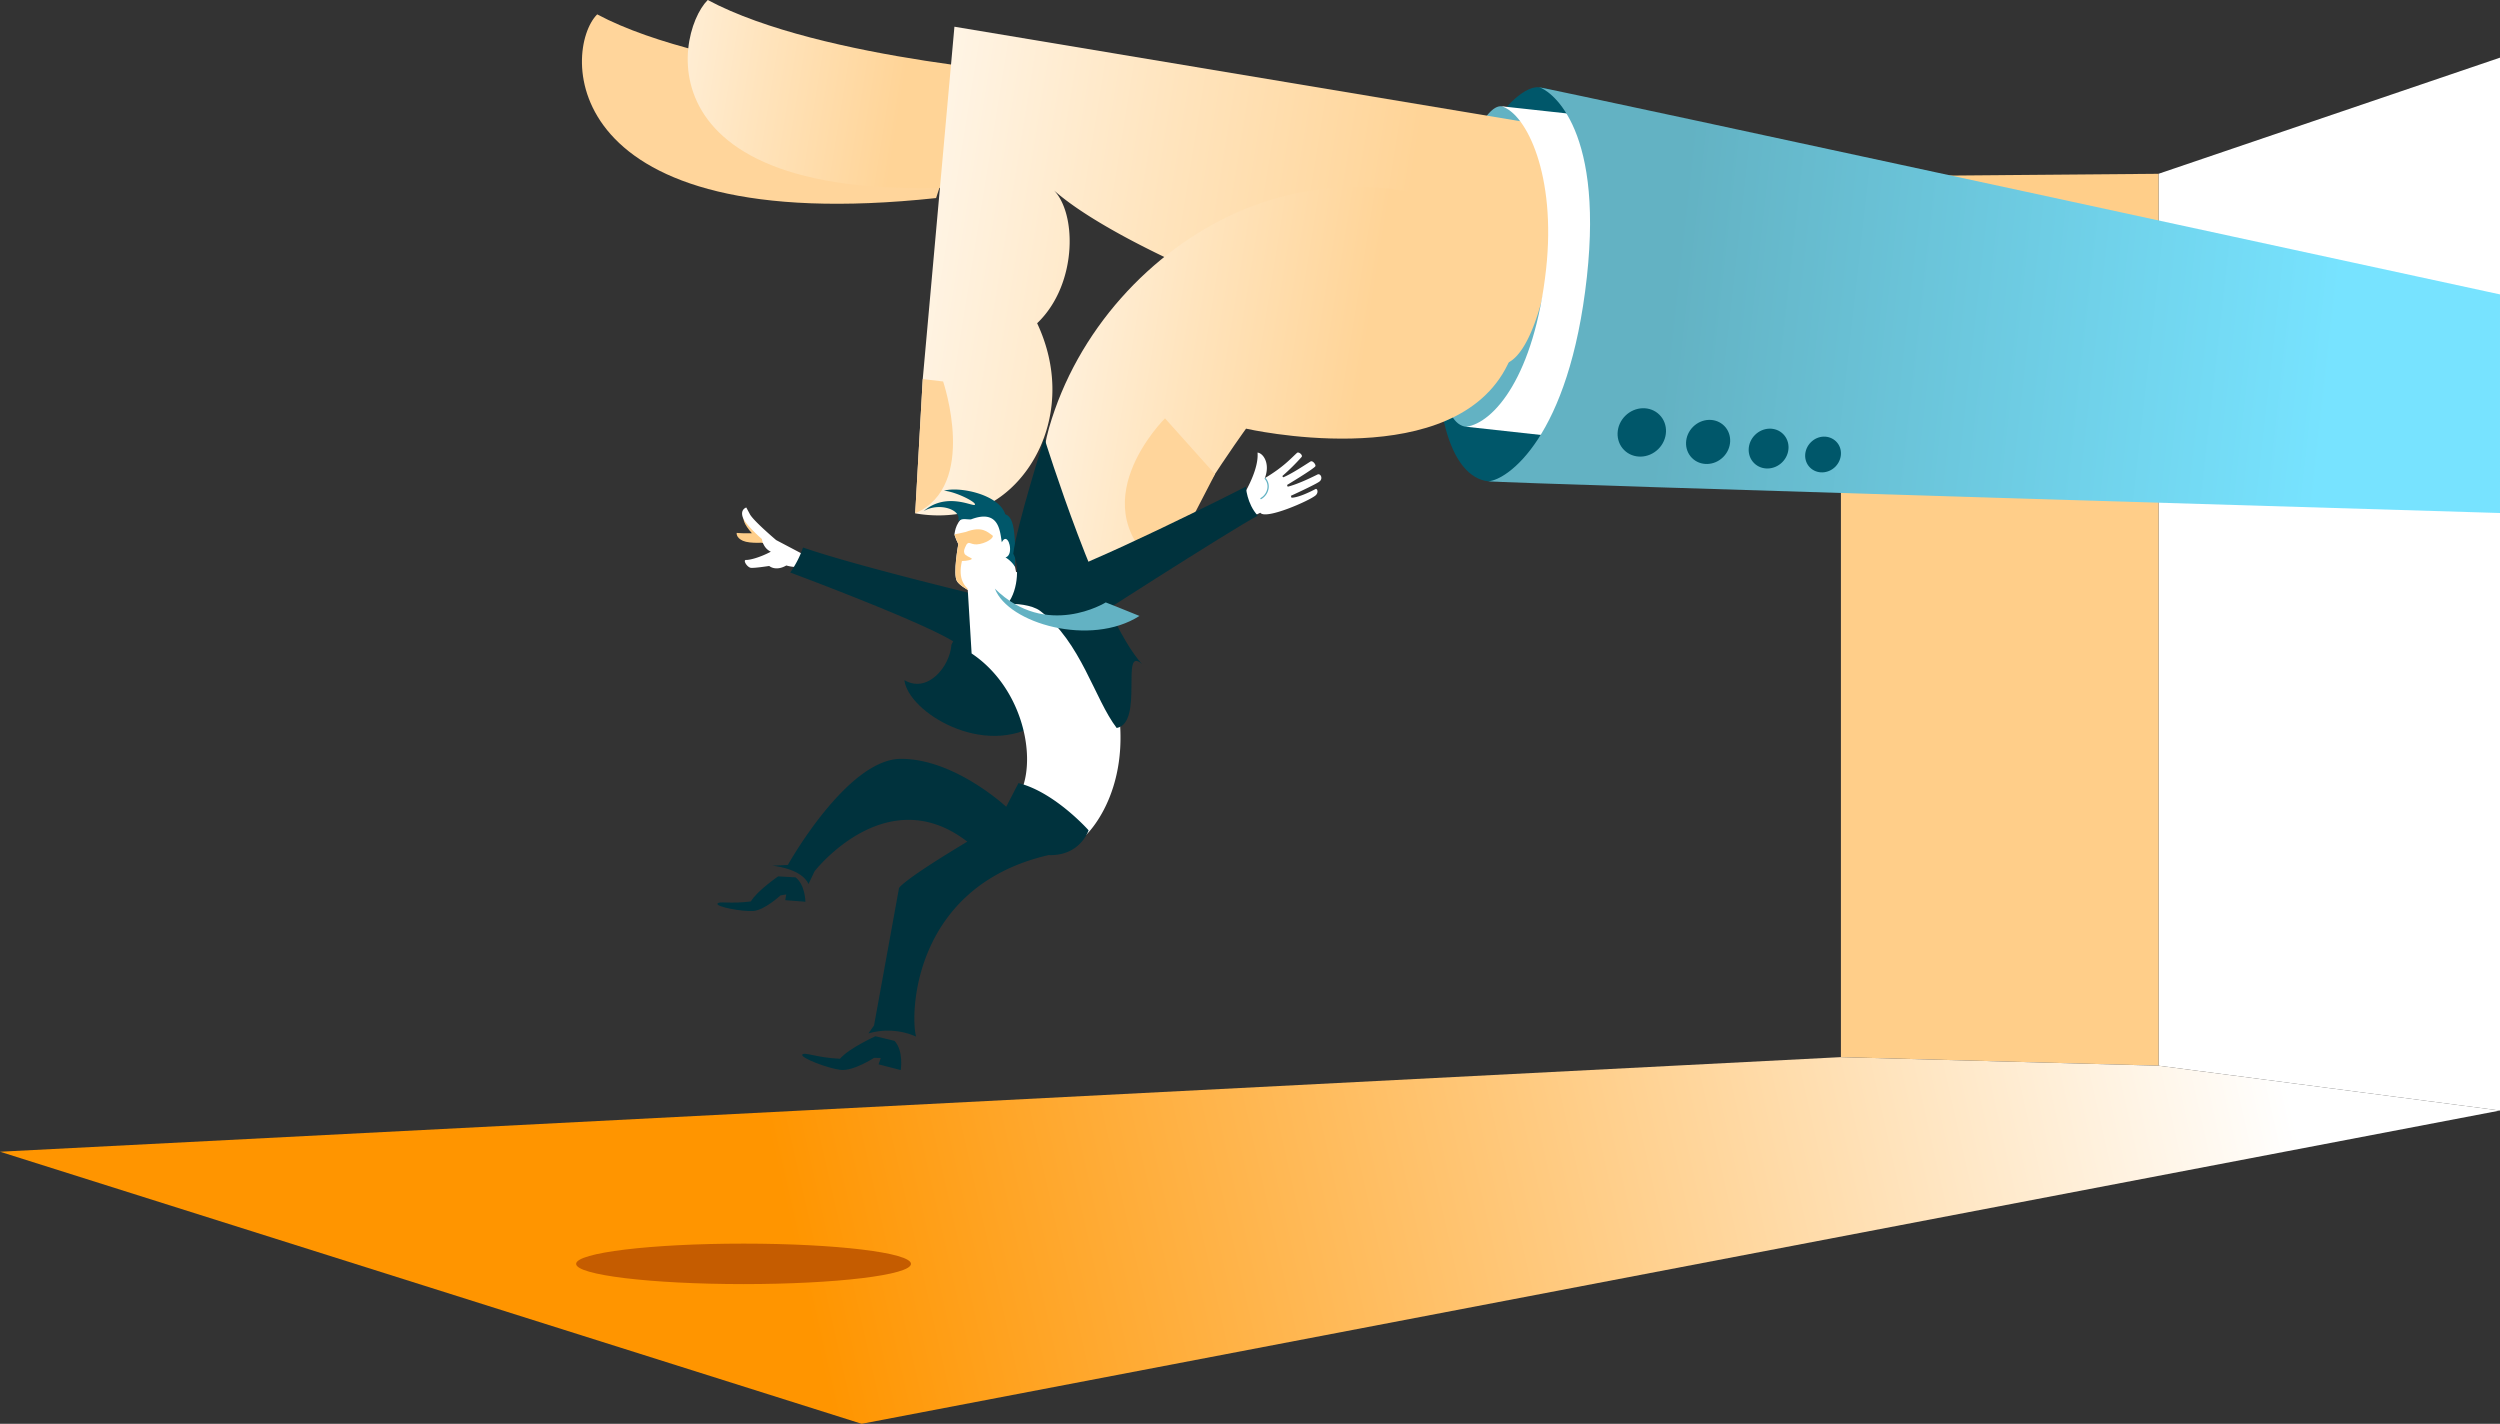 <svg xmlns="http://www.w3.org/2000/svg" xmlns:xlink="http://www.w3.org/1999/xlink" viewBox="0 0 1582.78 901.42"><rect x="0" y="0" width="1582.78" height="901.42" fill="#333333" stroke="none"/><defs><style>.cls-1{fill:#00323d}.cls-2{fill:#fff}.cls-3{fill:#ffce89}.cls-4{fill:#00576a}.cls-5{fill:#63b2c3}.cls-6{fill:#ffd59b}</style><linearGradient id="linear-gradient" x1="-308.91" y1="17724.27" x2="-75.48" y2="17724.27" gradientTransform="matrix(0.99, 0.16, 0.16, -0.99, -2183.63, 17580.68)" gradientUnits="userSpaceOnUse"><stop offset="0" stop-color="#fff"/><stop offset="0.61" stop-color="#ffe4bd"/><stop offset="1" stop-color="#ffd497"/></linearGradient><linearGradient id="linear-gradient-2" x1="-144.82" y1="17629.56" x2="251.43" y2="17629.56" xlink:href="#linear-gradient"/><linearGradient id="linear-gradient-3" x1="-44.55" y1="17592.66" x2="238.93" y2="17592.66" xlink:href="#linear-gradient"/><linearGradient id="linear-gradient-4" x1="6849.43" y1="11966.16" x2="6849.43" y2="12393.29" gradientTransform="matrix(0.11, -0.98, 0.99, 0.11, -11540.69, 5569.82)" gradientUnits="userSpaceOnUse"><stop offset="0" stop-color="#63b2c3"/><stop offset="0.99" stop-color="#77e3ff"/></linearGradient><linearGradient id="linear-gradient-5" x1="501.01" y1="781.76" x2="1431.75" y2="571.42" gradientUnits="userSpaceOnUse"><stop offset="0" stop-color="#ff9500"/><stop offset="0.99" stop-color="#fff"/></linearGradient><symbol id="New_Symbol_35" data-name="New Symbol 35" viewBox="0 0 34.45 14.82"><path class="cls-1" d="M.88,4.09,7.11.67S17.38,2.3,21.62,5.15c8.25-2.65,11.8-5.92,12.75-5S26.84,7.31,22.51,9.07s-12.87-1-12.87-1L7.3,8.76l1.39,2-7.2,4.11S-1.4,8.51.88,4.09Z"/></symbol></defs><g id="Livello_2" data-name="Livello 2"><g id="Livello_1-2" data-name="Livello 1"><polygon class="cls-2" points="1582.78 703.09 1366.58 674.7 1366.58 110.03 1582.78 36.5 1582.78 703.09"/><polygon class="cls-3" points="1165.51 669.28 1366.58 674.7 1366.58 110.03 1165.51 111.71 1165.51 669.28"/><path class="cls-4" d="M974.44,55.25C958.56,53.51,921.5,97,912.49,179c-8.86,80.68,6.1,123.14,29.86,125.75S1007,264,1019.17,193.22,1015.33,59.74,974.44,55.25Z"/><path class="cls-5" d="M950.63,67.29c-9.57-1.05-27,26.79-34.7,97.22s-2.71,104.05,12.41,105.71,45.91-14.43,53.24-81.23S973.63,69.82,950.63,67.29Z"/><path class="cls-6" d="M607.73,57S450.26,47.68,378.09,9.09c-22,22-26.4,142.1,214.56,116.31C607.24,82,607.73,57,607.73,57Z"/><path d="M669.37,48S520.26,38.58,448.08,0c-22,22-43.78,141.27,197.17,115.49C659.84,72.06,669.37,48,669.37,48Z" style="fill:url(#linear-gradient)"/><path d="M604.26,16.91,584.2,240,579.43,325a83.47,83.47,0,0,0,33.2-.76c38.46-9.09,70.39-63.34,44-119.59,26.43-25.21,25.18-72.69,8.87-85.74,42.82,40.18,199.11,102.66,283.51,111.75C981,234.07,999.79,83,966.12,77.36Z" style="fill:url(#linear-gradient-2)"/><path d="M783.55,134.3c-55.32,24.48-101.84,75.37-119.4,136.64s28.27,109,73,91.09c4.17-25,51.74-90.65,51.74-90.65s123.61,28.24,162.35-34.6c19.11-31,12.52-74.93-20.22-99.23C901,115.23,838.31,110.08,783.55,134.3Z" style="fill:url(#linear-gradient-3)"/><path class="cls-6" d="M737.58,264.86l31.64,35.34-32,61.83C680.61,321.08,737.58,264.86,737.58,264.86Z"/><path class="cls-6" d="M597.1,241.51s22.43,66.11-17.67,83.46L584.2,240Z"/><path class="cls-2" d="M950.63,67.29c15.89,4.68,34.73,43.86,28.23,103-7.46,67.89-33.08,97.41-50.52,99.9l64.48,7.08,27.26-202.38Z"/><path d="M1582.78,324.79S955.1,306.12,942.35,304.72c11.89-.9,51.12-27.35,62.33-129.44,10.8-98.3-25.28-118.93-30.24-120,8,.88,608.34,131.11,608.34,131.11Z" style="fill:url(#linear-gradient-4)"/><path class="cls-4" d="M1049.88,284.31c-6.21,6.14-15.9,6.4-21.67.58s-5.41-15.51.79-21.65,15.9-6.41,21.67-.59S1056.08,278.17,1049.88,284.31Z"/><path class="cls-4" d="M1090.94,289.39c-5.65,5.61-14.49,5.84-19.75.54s-4.93-14.14.73-19.74,14.49-5.84,19.74-.54S1096.59,283.8,1090.94,289.39Z"/><path class="cls-4" d="M1128.33,292.67c-5.11,5.06-13.09,5.28-17.84.49s-4.46-12.77.65-17.83,13.09-5.28,17.83-.49S1133.43,287.62,1128.33,292.67Z"/><path class="cls-4" d="M1161.91,295.55c-4.57,4.52-11.71,4.72-16,.43s-4-11.42.59-16,11.7-4.72,16-.43S1166.47,291,1161.91,295.55Z"/><path class="cls-2" d="M644.08,366.42s-6.05-34.26-11-38.83-13-4.77-20.47-1.66-8.06,11-8.31,12.07,2.41,6.47,2.41,6.47-3.51,18.92-.89,23.39,14.76,9.59,14.76,9.59S636.06,375.83,644.08,366.42Z"/><path class="cls-3" d="M604.36,338.3c1.45-.36,3.81-.66,7.06-1.51,10.33-3.94,13.64,0,16.85,2.14,1.42.95-2.23,4.29-7.94,5.49s-6.52-2.37-8.45.37c-1.61,3.12-1.81,4.2-1.28,5.61s3.45,2.36,4.49,3.12-3,1.73-6.08,1.66c-2.71,11.82,1.77,16.5,6.49,19.83-3.65-1.9-8.15-4.63-9.64-7.15-2.62-4.47.89-23.39.89-23.39S604.45,339.77,604.36,338.3Z"/><path class="cls-4" d="M636.58,352.9c5.92-1.52,1.6-17.3-2.31-9.56-1.19-6.37-1.35-21.44-19.59-14.49-4.2,0-4.3-.83-8.16.9,2.73-6.93-11.75-12-21.7-6.16,14-12.12,30.7-3,32.25-3.93,2.09-1.21-11.41-8.25-19.43-9,10.06-2.82,34.88,2.45,38.79,14.93C642,327.5,643,337,642.65,358.92A17.87,17.87,0,0,0,636.58,352.9Z"/><path class="cls-3" d="M487.7,345.3c-2.35,1-8.61-3.76-13.22-9.54s-4.15-8.49-2.87-9.45S487.7,345.3,487.7,345.3Z"/><path class="cls-3" d="M487.74,343.07c-2.74.52-12.9,1.3-17.4-.69s-3.94-5-3.94-5,8.09.74,12.29-.14S487.74,343.07,487.74,343.07Z"/><path class="cls-2" d="M507.68,350.52l-16.28-8.58s-14.33-12.1-16.62-16.37l-2.29-4.27s-3.81,1.09-2.32,5.92,12.21,14.06,12.21,14.06.6,5.72,5.65,8c-6.61,3.55-13.23,5.31-15.61,5.22s.62,4.75,3,5S487,358.32,487,358.32s4,3.62,10.83-.31a25.16,25.16,0,0,0,7.56,1Z"/><path class="cls-1" d="M636.23,380.89s1.71,2.79,4.48,6.79l-38.35,20.58c.52-1.07.89-1.84,1.1-2.22-21-13-103.15-43.58-103.15-43.58a63,63,0,0,0,8.1-15.83C544.5,359.18,636.23,380.89,636.23,380.89Z"/><path class="cls-1" d="M602.36,408.26c-1,13.85-15.17,31-29.78,22.34,2.34,20.15,50.34,49.95,85.59,27-26.95-45.16-41.25-67.41-41.25-67.41Z"/><path class="cls-2" d="M615.14,413.72c31.19,20.87,40.93,63,31.87,86a448,448,0,0,0,40.38,29.13s34.84-32,16.88-98.5c-22-46.36-52.94-73.32-68.11-67.72-7.59,2.8-16.53,2.34-23.68,7Z"/><path class="cls-1" d="M707,460.91c-14-18.26-22.5-54.35-48.49-74.16-5.06-3.86-16.12-4.86-20.75-4.25,7.59-9.62,7.25-26.26,3.75-31.88,1.89-16.82,19.67-73.24,19.67-73.24S696.83,392,723.08,420.47C709,407.83,724.52,457.5,707,460.91Z"/><path class="cls-1" d="M644.81,495.78l-7.77,15s-32.72-30.52-66.79-30.34-71.44,67.15-71.44,67.15l-9.94.5s18.39,1.52,23,11.6l3.83-8.06s45.35-58.43,96.7-18.77c-41.93,25.14-43.23,29.4-43.23,29.4l-15.8,86.94-3.56,5.09a44,44,0,0,1,30.19,2c-3.78-13.1-2.7-94.92,83.87-114.93,20.06.75,25.32-15.7,25.32-15.7S667.77,501.5,644.81,495.78Z"/><use width="34.45" height="14.82" transform="matrix(-1.69, 0.46, 0.46, 1.69, 565.95, 651.66)" xlink:href="#New_Symbol_35"/><path class="cls-1" d="M503.68,555.47l-11-.64s-13.28,9.09-17.32,15.88c-13.29,1.76-20.41-.45-21.13,1.48s15.27,5,22.49,4.59,17.37-9.86,17.37-9.86l3.69-.65-.66,3.64,12.8,1S509.8,560.14,503.68,555.47Z"/><path class="cls-2" d="M782.94,320.4s14.38-20.35,13.22-33.87c3.66.4,8.16,7,4.62,16.18,11.8-7,16.59-12.58,20.39-16,1-.91,3.84,1.35,2.89,2.61a134.75,134.75,0,0,1-12.23,12.09c.2.2.31.47.62.78,5-2.09,12-6.68,17.22-10,1.43-.91,3.75,2.25,3.05,3.09-1.72,2.06-17.87,11.76-17.87,11.76l.39,1.09s5.82-1.14,18.83-7.69c1.94-1,3.82,2.53,1.26,4.46s-18.06,9-18.06,9l.37,1.2s4,.43,15.22-5.47c1.11-.58,2.14,2.17.08,4-3.8,3.34-31.69,15.63-35,11-3.17,1.52-8.58,4.17-8.58,4.17Z"/><path class="cls-5" d="M798.25,316.14l-.39-.71a8.71,8.71,0,0,0,4.5-6.18,7.23,7.23,0,0,0-1.87-6.26l.59-.55a8.13,8.13,0,0,1,2.08,6.94A9.49,9.49,0,0,1,798.25,316.14Z"/><path class="cls-1" d="M658.17,367.1c27.25-6.41,130.63-59,130.63-59s.49,10.73,7.51,18.37C778.87,335.67,680.42,399,680.42,399Z"/><path class="cls-5" d="M629.86,372.66c8.37,22.13,60.73,37.06,91.55,17.3-9.65-4-21.34-8.56-21.34-8.56S662.36,404.8,629.86,372.66Z"/><polygon points="1582.78 703.09 545.53 901.42 0 729.17 1165.51 669.28 1366.58 674.7 1582.78 703.09" style="fill:url(#linear-gradient-5)"/><path d="M576.75,800.17c0,7.07-47.46,12.81-106,12.81s-106-5.74-106-12.81,47.46-12.82,106-12.82S576.75,793.09,576.75,800.17Z" style="fill:#c55c00"/></g></g></svg>
